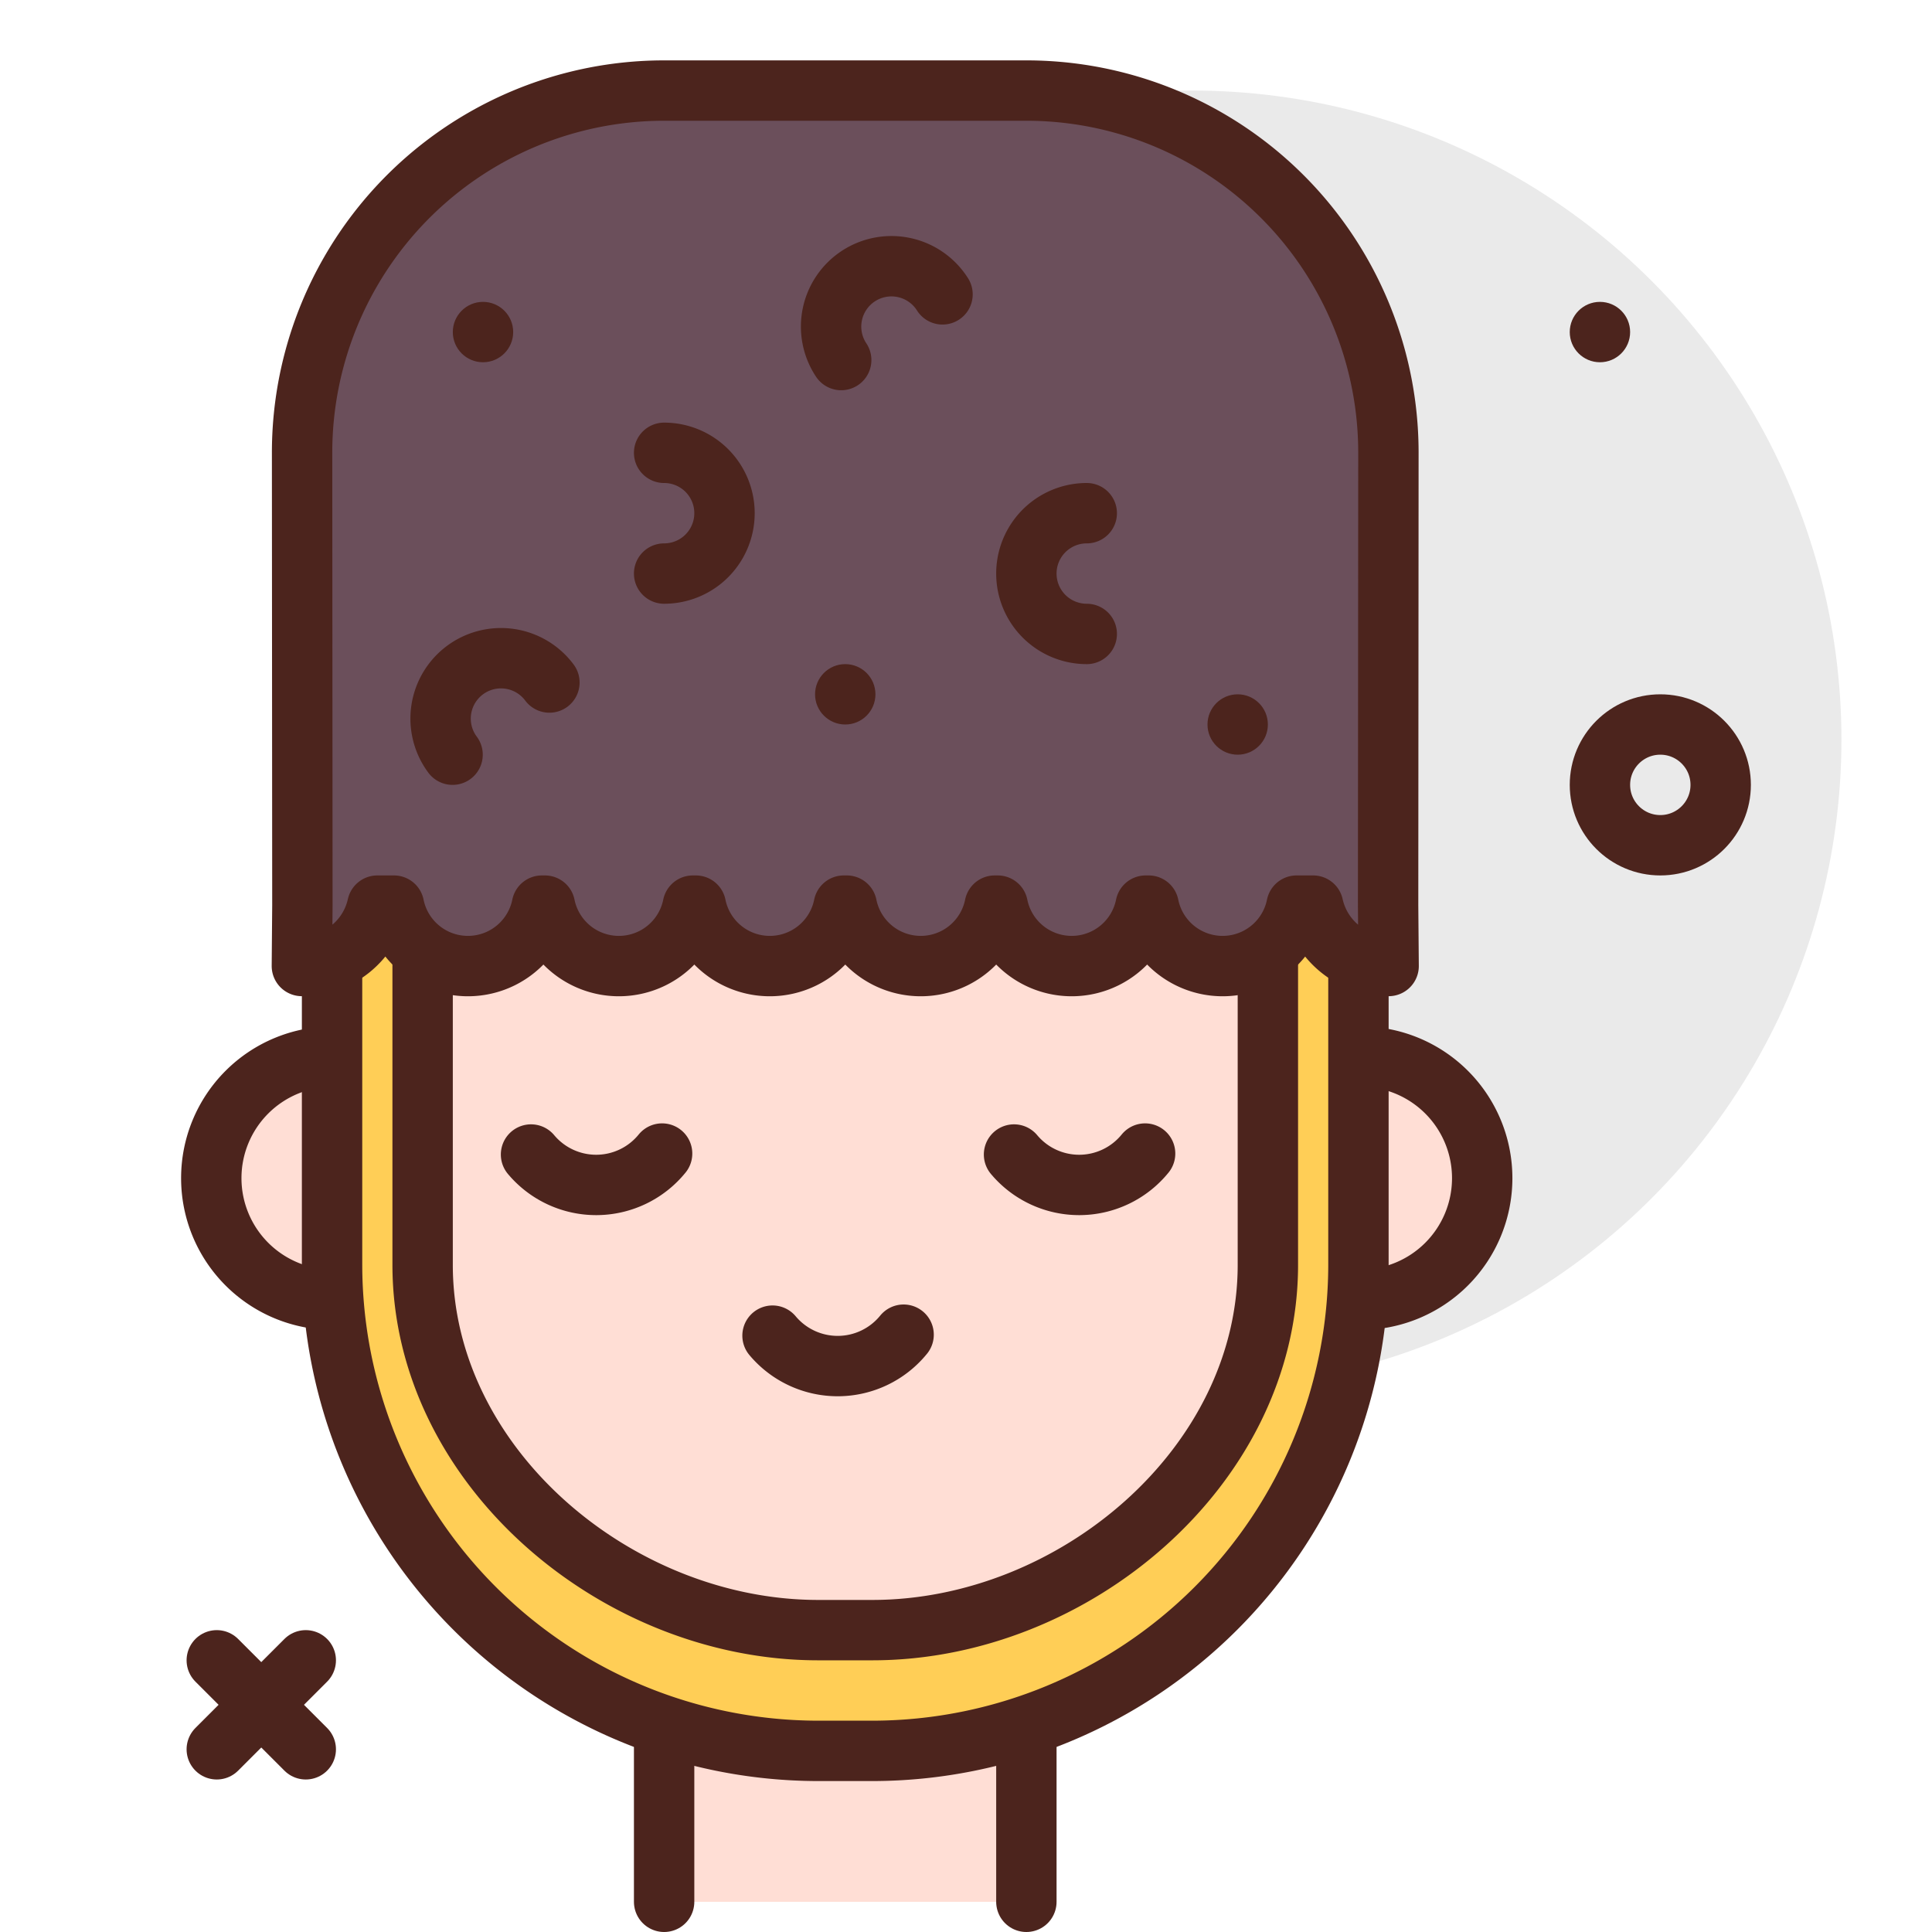 <?xml version="1.0" encoding="utf-8"?><!-- Скачано с сайта svg4.ru / Downloaded from svg4.ru -->
<svg width="800px" height="800px" viewBox="0 0 64 64" xmlns="http://www.w3.org/2000/svg">
<title>soldier</title>
<g id="soldier">
<circle cx="39.5" cy="24.5" r="21.5" style="fill:#eaeaea"/>
<circle cx="55" cy="26" r="2" style="fill:none;stroke:#4c241d;stroke-linecap:round;stroke-linejoin:round;stroke-width:2px"/>
<line x1="10.129" y1="55" x2="7.181" y2="57.948" style="fill:none;stroke:#4c241d;stroke-linecap:round;stroke-linejoin:round;stroke-width:2px"/>
<line x1="7.181" y1="55" x2="10.129" y2="57.948" style="fill:none;stroke:#4c241d;stroke-linecap:round;stroke-linejoin:round;stroke-width:2px"/>
<circle cx="53" cy="11" r="1" style="fill:#4c241d"/>
<polyline points="22 63 22 54 34 54 34 63" style="fill:#ffded5;stroke:#4c241d;stroke-linecap:round;stroke-linejoin:round;stroke-width:2px"/>
<path d="M44,35h1.071A4.028,4.028,0,0,1,49.1,39.028v0a4.028,4.028,0,0,1-4.028,4.028H44a0,0,0,0,1,0,0V35a0,0,0,0,1,0,0Z" style="fill:#ffded5;stroke:#4c241d;stroke-linecap:round;stroke-linejoin:round;stroke-width:2px"/>
<path d="M7,35H8.071A4.028,4.028,0,0,1,12.1,39.028v0a4.028,4.028,0,0,1-4.028,4.028H7a0,0,0,0,1,0,0V35a0,0,0,0,1,0,0Z" transform="translate(19.099 78.056) rotate(180)" style="fill:#ffded5;stroke:#4c241d;stroke-linecap:round;stroke-linejoin:round;stroke-width:2px"/>
<path d="M13,26H43a0,0,0,0,1,0,0V41.9A14.1,14.1,0,0,1,28.9,56H27.1A14.1,14.1,0,0,1,13,41.9V26A0,0,0,0,1,13,26Z" style="fill:#ffded5;stroke:#4c241d;stroke-linecap:round;stroke-linejoin:round;stroke-width:2px"/>
<path d="M28.9,58H27.1A16.119,16.119,0,0,1,11,41.9V26h3V41.9C14,48.572,20.428,54,27.1,54h1.8C35.572,54,42,48.572,42,41.9V26h3V41.9A16.119,16.119,0,0,1,28.9,58Z" style="fill:#ffce56;stroke:#4c241d;stroke-linecap:round;stroke-linejoin:round;stroke-width:2px"/>
<path d="M29.933,44.213a2.814,2.814,0,0,1-4.342.032" style="fill:none;stroke:#4c241d;stroke-linecap:round;stroke-linejoin:round;stroke-width:2px"/>
<path d="M21.933,38.213a2.814,2.814,0,0,1-4.342.032" style="fill:none;stroke:#4c241d;stroke-linecap:round;stroke-linejoin:round;stroke-width:2px"/>
<path d="M37.933,38.213a2.814,2.814,0,0,1-4.342.032" style="fill:none;stroke:#4c241d;stroke-linecap:round;stroke-linejoin:round;stroke-width:2px"/>
<path d="M22,3A11.994,11.994,0,0,0,10.007,15l.01,15L10,32a2.555,2.555,0,0,0,2.5-2h.551a2.5,2.5,0,0,0,4.9,0h.1a2.5,2.5,0,0,0,4.9,0h.1a2.5,2.5,0,0,0,4.9,0h.1a2.5,2.5,0,0,0,4.9,0h.1a2.5,2.5,0,0,0,4.9,0h.1a2.5,2.5,0,0,0,4.9,0H43.5A2.555,2.555,0,0,0,46,32l-.017-2,.01-15A11.994,11.994,0,0,0,34,3Z" style="fill:#6b4f5b;stroke:#4c241d;stroke-linecap:round;stroke-linejoin:round;stroke-width:2px"/>
<path d="M36,17a2,2,0,0,0,0,4" style="fill:none;stroke:#4c241d;stroke-linecap:round;stroke-linejoin:round;stroke-width:2px"/>
<path d="M18.2,22.609A2,2,0,1,0,14.992,25" style="fill:none;stroke:#4c241d;stroke-linecap:round;stroke-linejoin:round;stroke-width:2px"/>
<path d="M31.222,9.751a2,2,0,1,0-3.356,2.176" style="fill:none;stroke:#4c241d;stroke-linecap:round;stroke-linejoin:round;stroke-width:2px"/>
<path d="M22,19a2,2,0,0,0,0-4" style="fill:none;stroke:#4c241d;stroke-linecap:round;stroke-linejoin:round;stroke-width:2px"/>
<circle cx="41" cy="24" r="1" style="fill:#4c241d"/>
<circle cx="16" cy="11" r="1" style="fill:#4c241d"/>
<circle cx="28" cy="23" r="1" style="fill:#4c241d"/>
</g>
</svg>